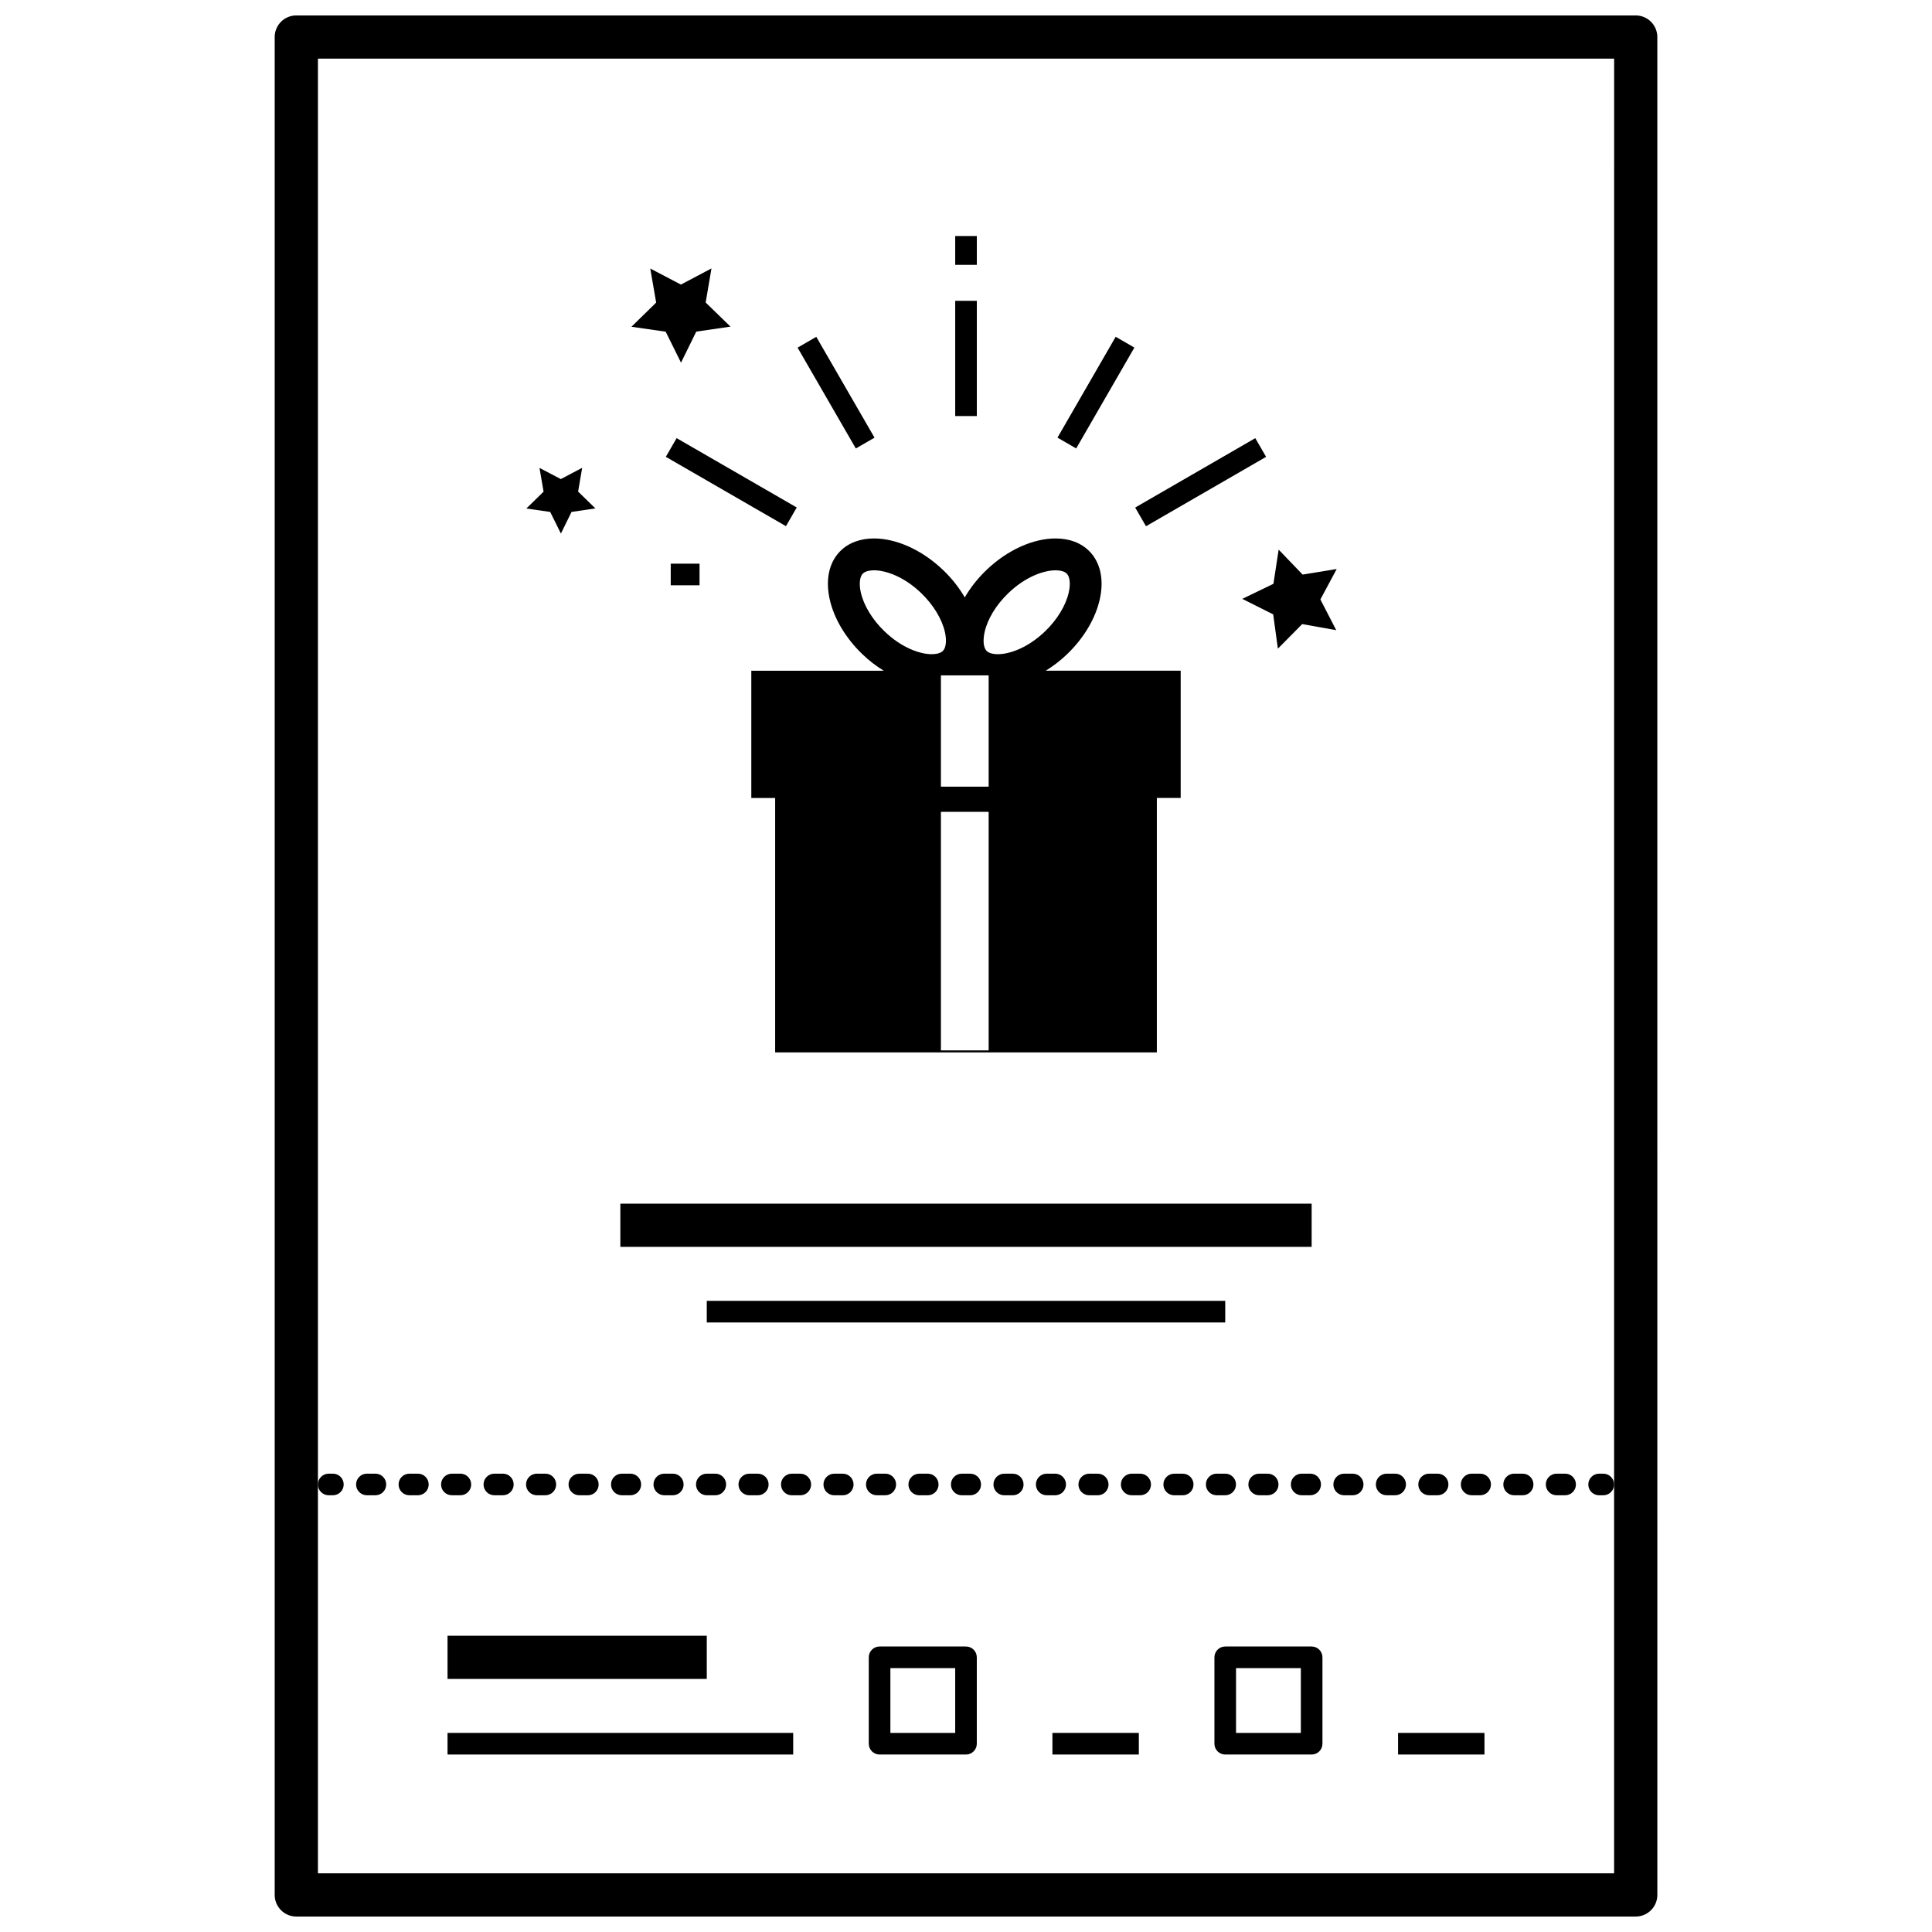 <?xml version="1.0" encoding="UTF-8"?>
<!-- Uploaded to: ICON Repo, www.iconrepo.com, Generator: ICON Repo Mixer Tools -->
<svg width="800px" height="800px" version="1.1" viewBox="144 144 512 512" xmlns="http://www.w3.org/2000/svg">
 <defs>
  <clipPath id="a">
   <path d="m216 148.09h368v503.81h-368z"/>
  </clipPath>
 </defs>
 <g clip-path="url(#a)">
  <path d="m577.48 148.09h-354.96c-3.16 0-5.723 2.566-5.723 5.727v492.36c0 3.16 2.566 5.727 5.727 5.727h354.96c3.16 0 5.727-2.566 5.727-5.727l-0.004-492.36c0-3.16-2.566-5.727-5.727-5.727zm-5.727 389.31v103.05h-343.5v-480.91h343.51z"/>
 </g>
 <path d="m366.54 290.19c-5.91 6.148-3.219 18.336 6.016 27.195 1.793 1.73 3.691 3.16 5.652 4.367h-35.105v33.723h6.32v67.422h101.15v-67.43h6.32v-33.723h-35.754c1.941-1.215 3.852-2.641 5.641-4.367 9.23-8.855 11.926-21.047 6.012-27.195-2.266-2.352-5.461-3.488-9.07-3.488-5.805 0-12.66 2.941-18.348 8.406-2.332 2.246-4.238 4.695-5.703 7.215-1.465-2.519-3.371-4.977-5.707-7.215-5.695-5.469-12.543-8.406-18.348-8.406-3.602 0.004-6.809 1.137-9.078 3.496zm39.465 132.18h-12.652v-63.223h12.652zm-1.082-110.82c0.762-3.477 3.059-7.254 6.297-10.363 4.644-4.465 9.504-6.047 12.516-6.047 0.789 0 2.238 0.113 2.984 0.895 0.809 0.84 1.012 2.719 0.52 4.922-0.766 3.481-3.062 7.258-6.297 10.367-4.648 4.461-9.504 6.047-12.508 6.047-0.789 0-2.238-0.113-2.988-0.895-0.816-0.844-1.012-2.723-0.523-4.926zm1.082 11.426v29.496h-12.652v-29.496h12.652zm-11.582-11.426c0.488 2.199 0.293 4.078-0.52 4.922-0.75 0.777-2.199 0.895-2.988 0.895-3.004 0-7.856-1.586-12.504-6.047-3.234-3.109-5.531-6.887-6.297-10.367-0.488-2.199-0.285-4.078 0.52-4.922 0.754-0.777 2.191-0.895 3-0.895 3 0 7.867 1.586 12.504 6.051 3.223 3.113 5.519 6.894 6.285 10.363z"/>
 <path d="m397.14 223.72h5.727v30.539h-5.727z"/>
 <path d="m397.14 206.55h5.727v7.637h-5.727z"/>
 <path d="m370.8 262.85-15.43-26.723 4.957-2.863 15.43 26.723z"/>
 <path d="m323.31 260.11 31.836 18.379-2.859 4.953-31.836-18.379z"/>
 <path d="m447.7 283.46-2.863-4.953 31.828-18.391 2.863 4.953z"/>
 <path d="m429.2 262.84-4.957-2.863 15.426-26.727 4.957 2.863z"/>
 <path d="m320.41 231.9 4.066 8.207 4.039-8.223 9.07-1.328-6.574-6.383 1.535-9.035-8.102 4.277-8.117-4.254 1.562 9.027-6.551 6.406z"/>
 <path d="m481.41 306.82 1.242 9.082 6.445-6.512 9.02 1.613-4.199-8.141 4.324-8.07-9.039 1.477-6.344-6.613-1.387 9.059-8.25 3.988z"/>
 <path d="m321.75 293.38h7.633v5.727h-7.633z"/>
 <path d="m289.81 279.67 2.836 5.727 2.82-5.731 6.32-0.934-4.578-4.457 1.07-6.297-5.656 2.984-5.656-2.965 1.086 6.297-4.566 4.465z"/>
 <path d="m308.4 462.98h183.2v11.449h-183.2z"/>
 <path d="m331.3 488.74h137.4v5.727h-137.4z"/>
 <path d="m262.6 577.48h68.703v11.449h-68.703z"/>
 <path d="m262.6 603.24h91.602v5.727h-91.602z"/>
 <path d="m422.9 603.24h22.902v5.727h-22.902z"/>
 <path d="m514.5 603.24h22.902v5.727h-22.902z"/>
 <path d="m400 580.34h-22.902c-1.582 0-2.863 1.281-2.863 2.863v22.902c0 1.582 1.281 2.863 2.863 2.863h22.902c1.582 0 2.863-1.281 2.863-2.863v-22.902c-0.004-1.582-1.285-2.863-2.863-2.863zm-2.863 22.898h-17.176v-17.176h17.176z"/>
 <path d="m491.6 580.34h-22.902c-1.582 0-2.863 1.281-2.863 2.863v22.902c0 1.582 1.281 2.863 2.863 2.863h22.902c1.582 0 2.863-1.281 2.863-2.863v-22.902c-0.004-1.582-1.285-2.863-2.863-2.863zm-2.863 22.898h-17.176v-17.176h17.176z"/>
 <path d="m231.11 540.26h1.109c1.582 0 2.863-1.281 2.863-2.863 0-1.582-1.281-2.863-2.863-2.863l-1.109 0.004c-1.582 0-2.863 1.281-2.863 2.863 0 1.578 1.281 2.859 2.863 2.859z"/>
 <path d="m241.23 540.26h2.254c1.582 0 2.863-1.281 2.863-2.863 0-1.582-1.281-2.863-2.863-2.863l-2.254 0.004c-1.582 0-2.863 1.281-2.863 2.863 0 1.578 1.281 2.859 2.863 2.859z"/>
 <path d="m412.39 534.54h-2.25c-1.582 0-2.863 1.281-2.863 2.863 0 1.582 1.281 2.863 2.863 2.863h2.25c1.582 0 2.863-1.281 2.863-2.863 0-1.582-1.281-2.863-2.863-2.863z"/>
 <path d="m426.5 537.4c0-1.582-1.281-2.863-2.863-2.863h-2.25c-1.582 0-2.863 1.281-2.863 2.863 0 1.582 1.281 2.863 2.863 2.863h2.25c1.59-0.004 2.863-1.285 2.863-2.863z"/>
 <path d="m401.12 534.54h-2.25c-1.582 0-2.863 1.281-2.863 2.863 0 1.582 1.281 2.863 2.863 2.863h2.25c1.582 0 2.863-1.281 2.863-2.863 0-1.582-1.281-2.863-2.863-2.863z"/>
 <path d="m356.09 534.54h-2.254c-1.582 0-2.863 1.281-2.863 2.863 0 1.582 1.281 2.863 2.863 2.863h2.254c1.582 0 2.863-1.281 2.863-2.863 0-1.582-1.281-2.863-2.863-2.863z"/>
 <path d="m432.66 534.54c-1.582 0-2.863 1.281-2.863 2.863 0 1.582 1.281 2.863 2.863 2.863h2.25c1.582 0 2.863-1.281 2.863-2.863 0-1.582-1.281-2.863-2.863-2.863z"/>
 <path d="m387.61 534.54c-1.582 0-2.863 1.281-2.863 2.863 0 1.582 1.281 2.863 2.863 2.863h2.25c1.582 0 2.863-1.281 2.863-2.863 0-1.582-1.281-2.863-2.863-2.863z"/>
 <path d="m322.3 540.26c1.582 0 2.863-1.281 2.863-2.863 0-1.582-1.281-2.863-2.863-2.863h-2.254c-1.582 0-2.863 1.281-2.863 2.863 0 1.582 1.281 2.863 2.863 2.863z"/>
 <path d="m376.36 540.26h2.25c1.582 0 2.863-1.281 2.863-2.863 0-1.582-1.281-2.863-2.863-2.863l-2.25 0.004c-1.582 0-2.863 1.281-2.863 2.863 0 1.578 1.281 2.859 2.863 2.859z"/>
 <path d="m342.57 534.54c-1.582 0-2.863 1.281-2.863 2.863 0 1.582 1.281 2.863 2.863 2.863h2.254c1.582 0 2.863-1.281 2.863-2.863 0-1.582-1.281-2.863-2.863-2.863z"/>
 <path d="m367.34 534.54h-2.25c-1.582 0-2.863 1.281-2.863 2.863 0 1.582 1.281 2.863 2.863 2.863h2.25c1.582 0 2.863-1.281 2.863-2.863-0.004-1.582-1.277-2.863-2.863-2.863z"/>
 <path d="m328.45 537.4c0 1.582 1.281 2.863 2.863 2.863h2.254c1.582 0 2.863-1.281 2.863-2.863 0-1.582-1.281-2.863-2.863-2.863h-2.254c-1.578 0-2.863 1.281-2.863 2.863z"/>
 <path d="m457.43 534.54h-2.254c-1.582 0-2.863 1.281-2.863 2.863 0 1.582 1.281 2.863 2.863 2.863h2.254c1.582 0 2.863-1.281 2.863-2.863 0-1.582-1.277-2.863-2.863-2.863z"/>
 <path d="m275.01 540.26h2.254c1.582 0 2.863-1.281 2.863-2.863 0-1.582-1.281-2.863-2.863-2.863h-2.254c-1.582 0-2.863 1.281-2.863 2.863 0 1.582 1.285 2.863 2.863 2.863z"/>
 <path d="m263.75 540.26h2.254c1.582 0 2.863-1.281 2.863-2.863 0-1.582-1.281-2.863-2.863-2.863l-2.254 0.004c-1.582 0-2.863 1.281-2.863 2.863 0 1.578 1.277 2.859 2.863 2.859z"/>
 <path d="m497.36 537.4c0 1.582 1.281 2.863 2.863 2.863h2.254c1.582 0 2.863-1.281 2.863-2.863 0-1.582-1.281-2.863-2.863-2.863h-2.254c-1.582 0-2.863 1.281-2.863 2.863z"/>
 <path d="m511.48 540.26h2.254c1.582 0 2.863-1.281 2.863-2.863 0-1.582-1.281-2.863-2.863-2.863h-2.254c-1.582 0-2.863 1.281-2.863 2.863 0.004 1.582 1.277 2.863 2.863 2.863z"/>
 <path d="m286.27 540.26h2.254c1.582 0 2.863-1.281 2.863-2.863 0-1.582-1.281-2.863-2.863-2.863h-2.254c-1.582 0-2.863 1.281-2.863 2.863 0 1.582 1.281 2.863 2.863 2.863z"/>
 <path d="m308.79 540.26h2.254c1.582 0 2.863-1.281 2.863-2.863 0-1.582-1.281-2.863-2.863-2.863h-2.254c-1.582 0-2.863 1.281-2.863 2.863 0 1.582 1.277 2.863 2.863 2.863z"/>
 <path d="m297.53 534.54c-1.582 0-2.863 1.281-2.863 2.863 0 1.582 1.281 2.863 2.863 2.863h2.254c1.582 0 2.863-1.281 2.863-2.863 0-1.582-1.281-2.863-2.863-2.863z"/>
 <path d="m446.16 534.54h-2.25c-1.582 0-2.863 1.281-2.863 2.863 0 1.582 1.281 2.863 2.863 2.863h2.25c1.582 0 2.863-1.281 2.863-2.863 0-1.582-1.281-2.863-2.863-2.863z"/>
 <path d="m522.73 540.26h2.254c1.582 0 2.863-1.281 2.863-2.863 0-1.582-1.281-2.863-2.863-2.863h-2.254c-1.582 0-2.863 1.281-2.863 2.863 0 1.582 1.281 2.863 2.863 2.863z"/>
 <path d="m479.95 540.26c1.582 0 2.863-1.281 2.863-2.863 0-1.582-1.281-2.863-2.863-2.863h-2.254c-1.582 0-2.863 1.281-2.863 2.863 0 1.582 1.281 2.863 2.863 2.863z"/>
 <path d="m252.49 540.26h2.254c1.582 0 2.863-1.281 2.863-2.863 0-1.582-1.281-2.863-2.863-2.863l-2.254 0.004c-1.582 0-2.863 1.281-2.863 2.863 0 1.578 1.277 2.859 2.863 2.859z"/>
 <path d="m468.69 540.26c1.582 0 2.863-1.281 2.863-2.863 0-1.582-1.281-2.863-2.863-2.863h-2.254c-1.582 0-2.863 1.281-2.863 2.863 0 1.582 1.281 2.863 2.863 2.863z"/>
 <path d="m491.21 540.26c1.582 0 2.863-1.281 2.863-2.863 0-1.582-1.281-2.863-2.863-2.863h-2.254c-1.582 0-2.863 1.281-2.863 2.863 0 1.582 1.281 2.863 2.863 2.863z"/>
 <path d="m534 540.26h2.254c1.582 0 2.863-1.281 2.863-2.863 0-1.582-1.281-2.863-2.863-2.863h-2.254c-1.582 0-2.863 1.281-2.863 2.863 0 1.582 1.281 2.863 2.863 2.863z"/>
 <path d="m545.26 540.26h2.254c1.582 0 2.863-1.281 2.863-2.863 0-1.582-1.281-2.863-2.863-2.863h-2.254c-1.582 0-2.863 1.281-2.863 2.863 0 1.582 1.281 2.863 2.863 2.863z"/>
 <path d="m556.52 540.26h2.254c1.582 0 2.863-1.281 2.863-2.863 0-1.582-1.281-2.863-2.863-2.863h-2.254c-1.582 0-2.863 1.281-2.863 2.863 0.004 1.582 1.277 2.863 2.863 2.863z"/>
 <path d="m568.89 534.54h-1.109c-1.582 0-2.863 1.281-2.863 2.863 0 1.582 1.281 2.863 2.863 2.863l1.109-0.004c1.582 0 2.863-1.281 2.863-2.863-0.004-1.578-1.285-2.859-2.863-2.859z"/>
</svg>